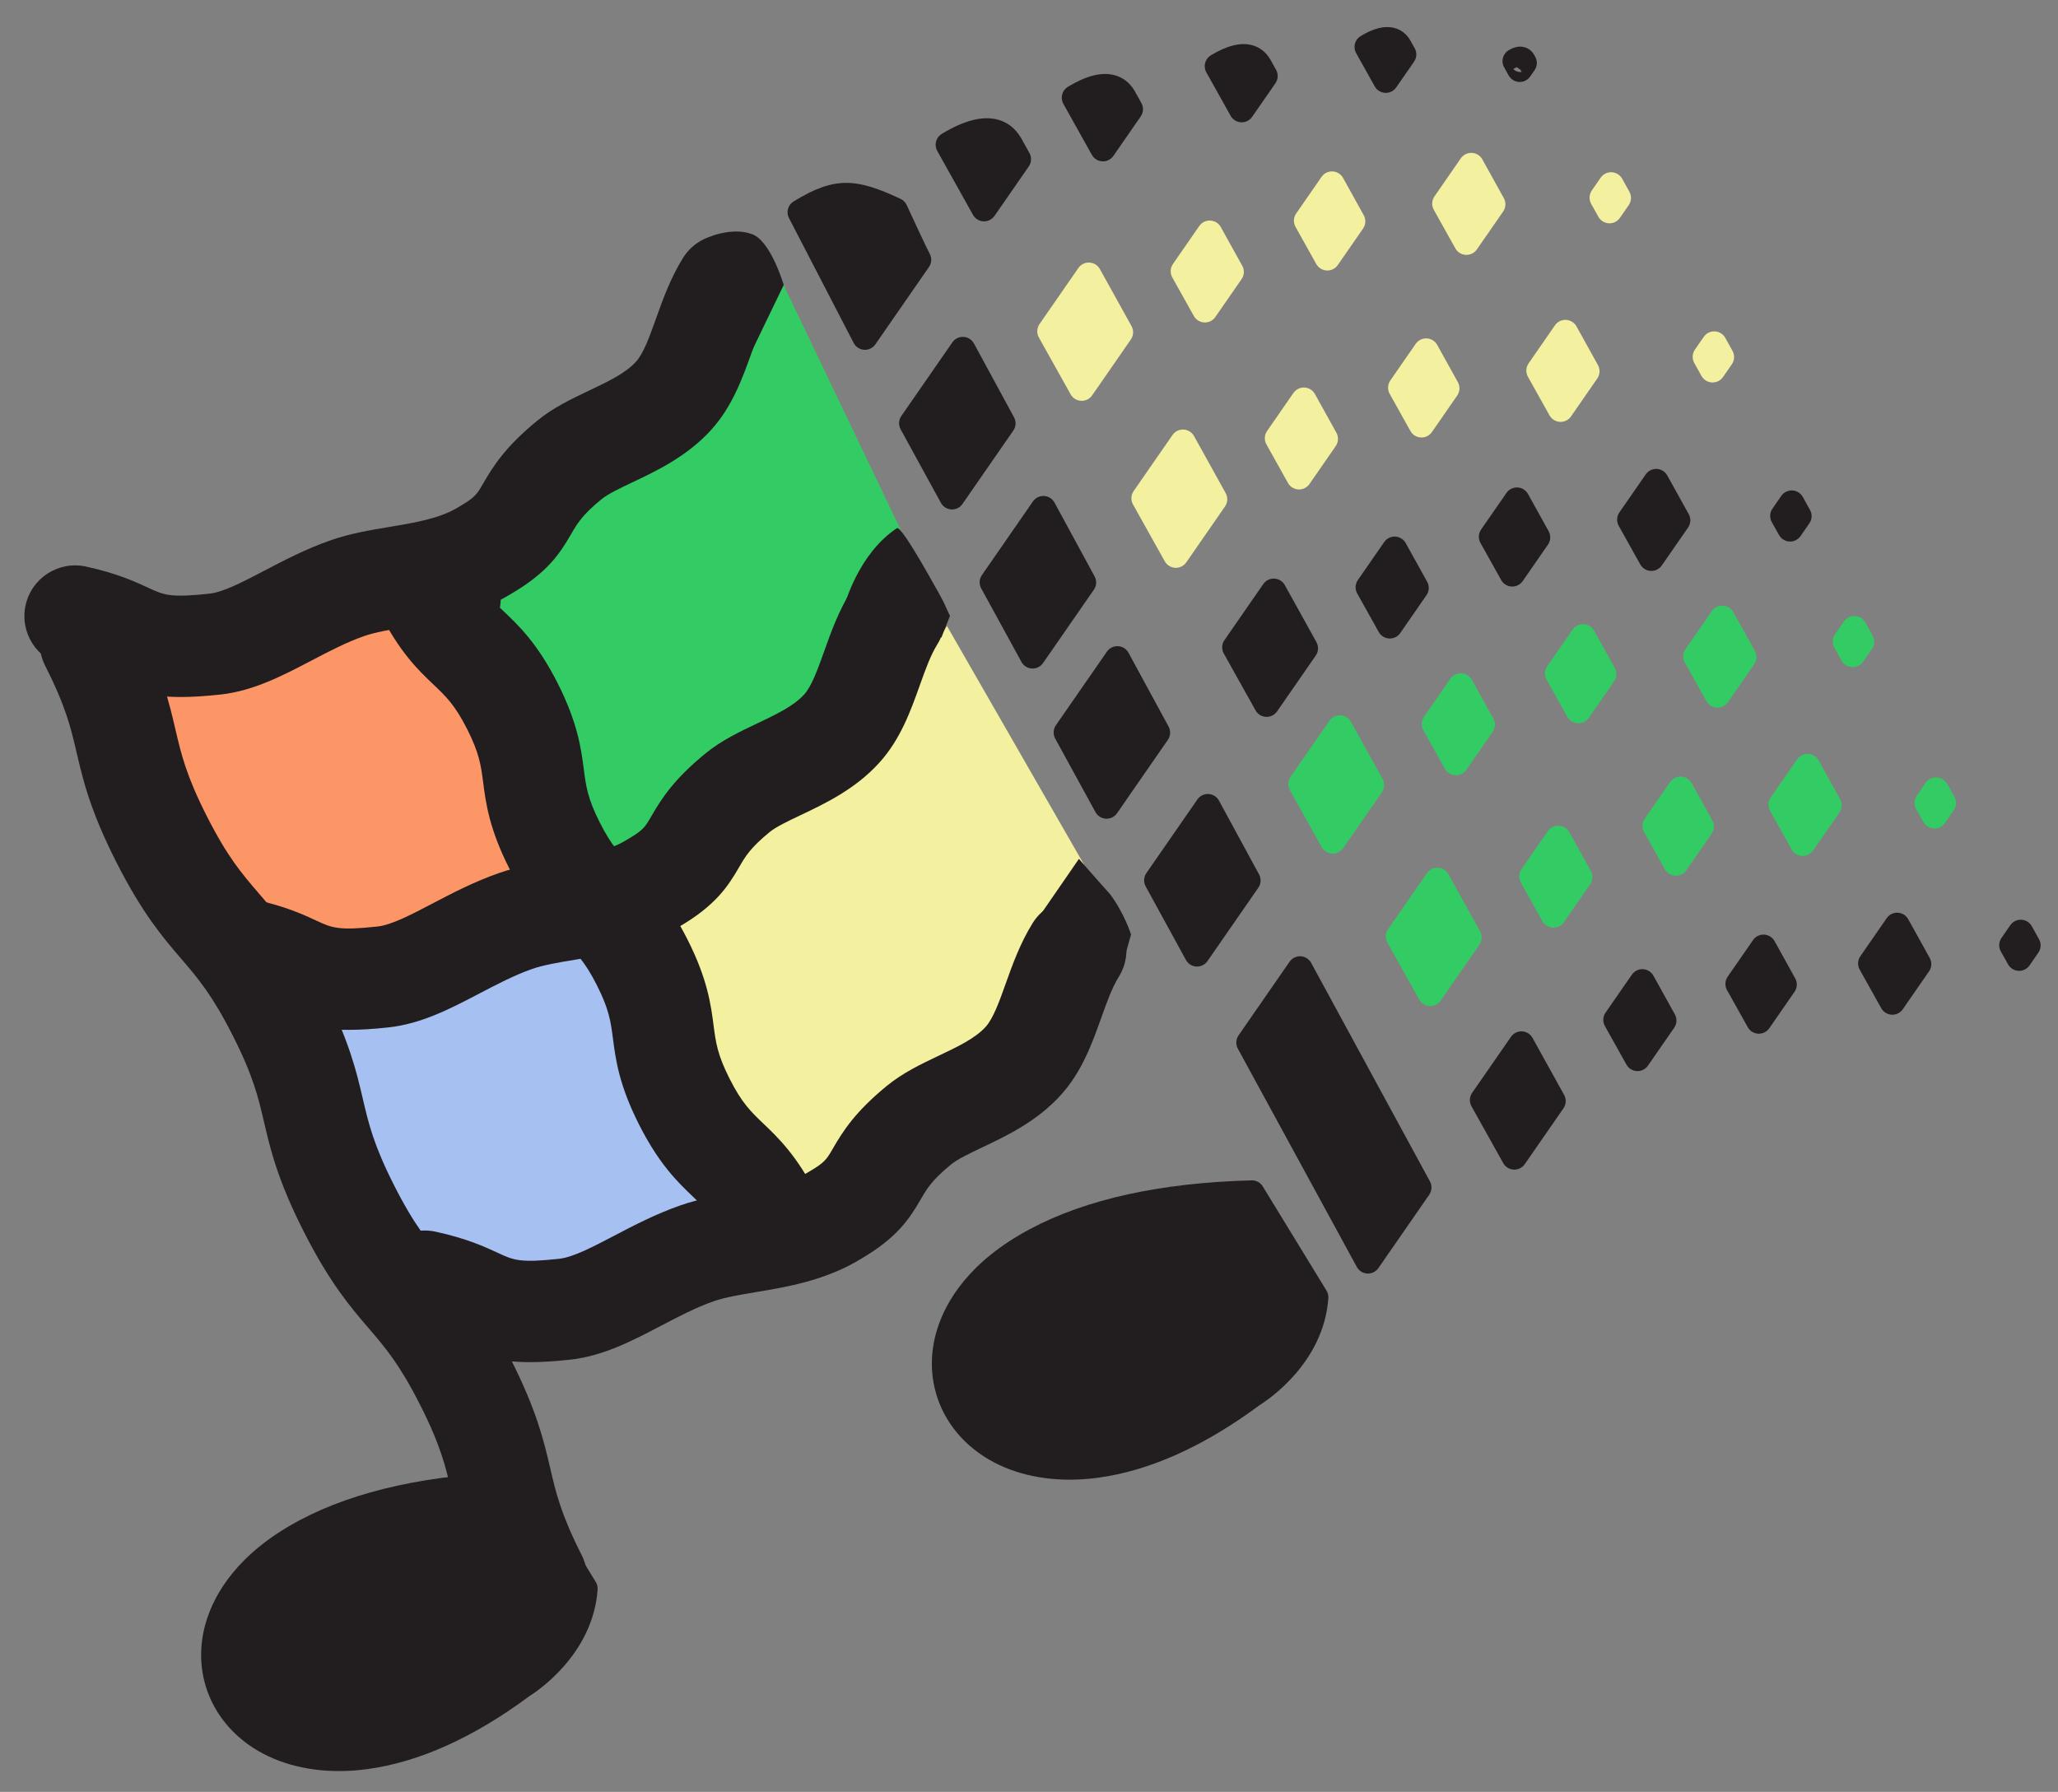 <?xml version="1.0" encoding="iso-8859-1"?>
<!-- Generator: Adobe Illustrator 26.5.0, SVG Export Plug-In . SVG Version: 6.00 Build 0)  -->
<svg version="1.1" xmlns="http://www.w3.org/2000/svg" xmlns:xlink="http://www.w3.org/1999/xlink" x="0px" y="0px"
	 width="1243.877px" height="1083.092px" viewBox="0 0 1243.877 1083.092" enable-background="new 0 0 1243.877 1083.092"
	 xml:space="preserve">
<rect x="0" y="0" width="1243.877" height="1083.092" fill="#808080" stroke="none"/>
<g id="Ebene_3" display="none">
	<g display="inline">
		<polyline fill="#32CE64" points="411.088,368.677 542.133,642.459 284.961,691.988 156.049,412.352 411.088,368.677 		"/>
		<polygon fill="#FF9866" points="115.56,445.004 264.95,719.787 35.513,863.657 -108.293,584.155 		"/>
		<polygon fill="#A8C2F5" points="264.95,740.526 381.763,975.083 158.841,1111.342 36.443,887.59 209.103,752.161 		"/>
		<polyline fill="#F6F3A1" points="549.841,658.563 658.242,888.055 419.925,945.347 313.35,716.326 549.841,658.563 		"/>
		<path fill="#221E20" d="M550.342,1100.753c32.463-31.728,77.649-48.163,120.366-56.657c23.018-4.577,46.544-6.635,70.281-6.762
			l74.672,156.006c-27.091,8.579-52.085,13.985-64.21,16.392c-46.583,9.245-96.196,14.166-144.079,7.326
			c-28.832-4.119-66.2-13.378-80.353-42.04C513.771,1148.192,531.276,1119.387,550.342,1100.753z"/>
		<path fill="#221E20" d="M198.57,1156.559c137.804-122.004,308.107-186.534,487.983-212.371l-33.355-69.686
			c-73.847,9.994-146.192,26.433-216.712,51.35c-33.225-66.911-66.665-133.715-100.221-200.46
			c72.246-25.288,146.429-40.743,222.228-48.75l-27.41-57.267c-76.458,7.321-151.278,22.393-224.137,47.748
			c-40.393-80.248-80.74-160.52-120.907-240.881c74.985-26.088,152.078-40.138,230.925-45.289l-36.514-76.286
			c-94.966,5.131-188.679,23.79-276.673,62.579C-6.553,415.88-99.027,493.26-174.749,586.352l330.798,682.857
			c-468.648-2.792-243.864,349.74,61.897,122.165c0,0,47.004-39.093,51.193-97.965 M222.334,703.103
			c-67.73,34.531-128.901,77.706-184.345,129.699c-39.302-79.047-78.55-158.121-117.7-237.244
			c54.236-53.145,114.291-97.614,181.567-132.918C141.888,542.859,182.084,622.994,222.334,703.103z M164.866,1088.355
			c-32.643-65.961-65.38-131.876-98.147-197.776c55.692-51.784,117.096-94.727,184.901-129.177
			c33.483,66.694,66.873,133.434,100.077,200.267C283.638,995.593,221.431,1037.507,164.866,1088.355z"/>
		<path fill="#221E20" d="M850.825,984.619c4.01,8.34,47.433,99.39,47.433,99.39s-0.006,0-0.01,0
			c-11.223,48.805-22.312,63.909-66.866,82.008l-86.744-181.398H850.825z"/>
		<path fill="#221E20" d="M799.764,878.976c13.583,27.959,27.128,55.937,40.623,83.939h-106.16l-40.262-83.939H799.764z"/>
		<path fill="#221E20" d="M636.475,546.416c14.525,29.395,29.042,58.794,43.541,88.201H576.758l-42.306-88.201H636.475z"/>
		<path fill="#221E20" d="M471.083,414.304l-52.858-110.2c33.231-0.661,66.549,0.262,99.756,2.485
			c17.71,35.915,35.444,71.817,53.186,107.714H471.083z"/>
		<path fill="#221E20" d="M581.895,436.007c14.617,29.569,29.237,59.137,43.852,88.706H524.041l-42.549-88.706H581.895z"/>
		<path fill="#221E20" d="M690.706,656.32c15.041,30.532,30.066,61.071,45.054,91.63H631.118l-43.951-91.63H690.706z"/>
		<path fill="#221E20" d="M746.4,769.653c14.299,29.191,28.577,58.393,42.803,87.621H683.556l-42.028-87.621H746.4z"/>
		<path fill="#221E20" d="M973.533,979.271c3.302,7.037,6.609,14.071,9.904,21.112c-0.003,0-0.005,0-0.008,0
			c13.763,31.089-18.374,53.925-55.067,69.196l-42.278-90.309H973.533z"/>
		<path fill="#F6F3A1" d="M932.36,856.35c12.902,27.209,25.768,54.438,38.586,81.69H870.11l-38.243-81.69H932.36z"/>
		<path fill="#32CE64" d="M749.116,522.77c11.589,24.03,23.172,48.064,34.74,72.104h-82.388l-33.756-72.104H749.116z"/>
		<path fill="#221E20" d="M594.339,377.723l-38.596-82.444c24.265-0.495,48.593,0.196,72.84,1.859
			c12.931,26.869,25.881,53.729,38.836,80.585H594.339z"/>
		<path fill="#32CE64" d="M694.912,411.907c11.778,24.41,23.557,48.819,35.333,73.23h-81.947l-34.283-73.23H694.912z"/>
		<path fill="#221E20" d="M810.503,633.774c12.859,26.744,25.705,53.495,38.518,80.263H759.56l-37.575-80.263H810.503z"/>
		<path fill="#F6F3A1" d="M869.494,753.6c11.265,23.562,22.513,47.133,33.72,70.724h-83.229l-33.11-70.724H869.494z"/>
		<path fill="#221E20" d="M1063.777,938.04c2.51,5.35,5.025,10.697,7.53,16.05c-0.003,0-0.004,0-0.006,0
			c10.463,23.635-13.969,40.996-41.864,52.606l-32.141-68.656H1063.777z"/>
		<path fill="#F6F3A1" d="M1028.546,822.426c9.798,20.664,19.569,41.342,29.304,62.038h-76.578l-29.043-62.038H1028.546z"/>
		<path fill="#32CE64" d="M846.711,472.985c9.709,20.132,19.413,40.266,29.104,60.406h-69.022l-28.279-60.406H846.711z"/>
		<path fill="#221E20" d="M706.245,311.567l-25.216-53.864c15.853-0.323,31.748,0.128,47.589,1.215
			c8.448,17.555,16.909,35.103,25.373,52.649H706.245z"/>
		<path fill="#32CE64" d="M790.491,359.796c9.109,18.879,18.219,37.757,27.327,56.636h-63.378l-26.514-56.636H790.491z"/>
		<path fill="#221E20" d="M910.056,588.132c10.501,21.839,20.99,43.683,31.453,65.54h-73.052l-30.683-65.54H910.056z"/>
		<path fill="#F6F3A1" d="M969.522,705.289c9.946,20.803,19.877,41.614,29.772,62.443H925.81l-29.232-62.443H969.522z"/>
		<path fill="#221E20" d="M1171.362,881.728c2.51,5.35,5.025,10.697,7.529,16.05c-0.002,0-0.004,0-0.006,0
			c10.463,23.635-13.969,40.996-41.864,52.606l-32.141-68.656H1171.362z"/>
		<path fill="#F6F3A1" d="M1116.028,766.114c7.217,15.221,14.414,30.452,21.585,45.697h-56.407l-21.393-45.697H1116.028z"/>
		<path fill="#32CE64" d="M945.567,416.672c8.466,17.555,16.928,35.112,25.379,52.674h-60.187l-24.66-52.674H945.567z"/>
		<path fill="#221E20" d="M806.349,238.095l-20.846-44.528c13.105-0.267,26.245,0.106,39.341,1.004
			c6.984,14.512,13.978,29.019,20.975,43.524H806.349z"/>
		<path fill="#32CE64" d="M884.125,306.4c7.688,15.933,15.376,31.866,23.063,47.799h-53.489L831.321,306.4H884.125z"/>
		<path fill="#221E20" d="M1005.993,531.82c8.808,18.319,17.607,36.644,26.385,54.979h-61.28l-25.738-54.979H1005.993z"/>
		<path fill="#F6F3A1" d="M1062.404,648.976c7.941,16.61,15.87,33.226,23.771,49.857h-58.672l-23.34-49.857H1062.404z"/>
		<path fill="#221E20" d="M1251.918,813.805c1.823,3.884,3.649,7.768,5.467,11.654c-0.002,0-0.003,0-0.005,0
			c7.597,17.162-10.143,29.767-30.398,38.197l-23.338-49.852H1251.918z"/>
		<path fill="#F6F3A1" d="M1203.975,691.988c6.786,14.312,13.553,28.633,20.296,42.967h-53.038l-20.115-42.967H1203.975z"/>
		<path fill="#32CE64" d="M1024.654,345.732c6.357,13.181,12.71,26.363,19.056,39.55h-45.191l-18.515-39.55H1024.654z"/>
		<path fill="#221E20" d="M895.399,148.595l-17.494-37.368c10.998-0.224,22.025,0.089,33.016,0.843
			c5.861,12.179,11.731,24.353,17.603,36.526H895.399z"/>
		<path fill="#32CE64" d="M971.956,226.8c6.509,13.49,13.019,26.98,19.527,40.47h-45.288l-18.946-40.47H971.956z"/>
		<path fill="#221E20" d="M1084.676,459.444c6.559,13.642,13.112,27.287,19.648,40.941h-45.634l-19.167-40.941H1084.676z"/>
		<path fill="#F6F3A1" d="M1145.316,576.617c6.268,13.111,12.527,26.227,18.763,39.354h-46.312l-18.424-39.354H1145.316z"/>
		<path fill="#221E20" d="M1330.486,735.743c1.494,3.184,2.99,6.366,4.481,9.552c-0.002,0-0.002,0-0.004,0
			c6.226,14.066-8.313,24.397-24.914,31.306l-19.128-40.858H1330.486z"/>
		<path fill="#F6F3A1" d="M1278.628,620.968c5.165,10.893,10.316,21.794,15.448,32.705h-40.37l-15.311-32.705H1278.628z"/>
		<path fill="#32CE64" d="M1105.472,267.669c5.437,11.274,10.872,22.55,16.299,33.829h-38.654l-15.837-33.829H1105.472z"/>
		<path fill="#221E20" d="M980.041,70.532l-14.86-31.741c9.342-0.19,18.708,0.076,28.044,0.716
			c4.979,10.345,9.964,20.686,14.952,31.025H980.041z"/>
		<path fill="#32CE64" d="M1050.488,152.347c5.236,10.851,10.472,21.702,15.707,32.554h-36.429l-15.24-32.554H1050.488z"/>
		<path fill="#221E20" d="M1161.806,388.114c5.085,10.576,10.165,21.155,15.232,31.74h-35.378l-14.859-31.74H1161.806z"/>
		<path fill="#F6F3A1" d="M1223.389,503.584c5.013,10.486,10.019,20.976,15.007,31.475h-37.04l-14.735-31.475H1223.389z"/>
	</g>
</g>
<g id="Ebene_2">
	<g>
		<g>
			<g>
				<polyline fill="#33CC64" points="467.704,159.929 568.298,370.261 360.336,530.128 272.702,312.836 443.318,204.637 				"/>
			</g>
			<g>
				<polyline fill="#F3F09F" points="572.362,378.39 682.101,569.417 468.527,758.243 371.057,543.465 547.976,415.986 				"/>
			</g>
			<g>
				<polygon fill="#FD9666" points="236.254,326.698 344.977,526.678 163.697,600.409 70.216,401.253 				"/>
			</g>
			<g>
				<polygon fill="#A6C0F2" points="373.352,560.442 478.349,754.856 266.323,815.483 170.81,613.279 301.284,574.287 				"/>
			</g>
			<g>
				<path fill="#221E20" d="M109.048,421.303c-20.924,0-32.151-4.294-45.145-10.327c-6.558-3.045-12.753-5.922-24.993-8.582
					c-16.553-3.598-27.054-19.934-23.456-36.486c3.598-16.552,19.934-27.057,36.486-23.456c18.879,4.104,29.812,9.18,37.795,12.887
					c9.263,4.301,13.098,6.081,36.886,3.496c8.387-0.912,20.402-7.207,33.122-13.872c11.753-6.158,25.073-13.138,40.016-18.367
					c11.844-4.145,24.02-6.174,35.796-8.137c15.649-2.608,30.43-5.072,41.716-12.043c0.2-0.123,0.4-0.244,0.602-0.363
					c9.341-5.478,10.438-7.377,14.072-13.671c6.47-11.205,13.83-22.538,32.562-37.936c9.775-8.035,20.892-13.314,31.644-18.419
					c11.282-5.357,21.938-10.417,28.274-17.425c4.588-5.074,8.231-15.279,12.088-26.083c4.079-11.427,8.703-24.379,16.267-36.558
					c8.936-14.39,27.846-18.81,42.236-9.874c14.39,8.937,18.811,27.847,9.874,42.236c-4.107,6.613-7.264,15.457-10.607,24.82
					c-5.436,15.227-11.598,32.486-24.359,46.599c-14.512,16.05-32.782,24.726-47.463,31.696
					c-7.742,3.676-15.055,7.148-19.003,10.394c-11.682,9.603-14.644,14.732-18.393,21.224c-6.992,12.109-14.524,23.161-35.87,35.739
					c-21.458,13.154-44.791,17.043-63.557,20.171c-9.644,1.607-18.752,3.126-25.619,5.529c-10.707,3.747-21.433,9.367-31.806,14.802
					c-17.22,9.023-35.026,18.353-54.964,20.52C123.865,420.838,115.93,421.303,109.048,421.303z"/>
			</g>
			<g>
				<path fill="#221E20" d="M210.658,622.49c-20.924,0-32.151-4.294-45.145-10.327c-6.558-3.045-12.753-5.922-24.993-8.582
					c-16.553-3.598-27.054-19.934-23.456-36.486c3.598-16.553,19.934-27.056,36.486-23.456c18.879,4.104,29.812,9.18,37.795,12.887
					c9.263,4.301,13.098,6.08,36.885,3.496c8.387-0.912,20.402-7.207,33.122-13.872c11.753-6.158,25.073-13.138,40.016-18.367
					c11.844-4.145,24.02-6.174,35.796-8.137c15.649-2.608,30.431-5.072,41.716-12.043c0.2-0.123,0.4-0.244,0.602-0.363
					c9.341-5.478,10.438-7.377,14.072-13.671c6.47-11.205,13.829-22.538,32.562-37.936c9.775-8.035,20.892-13.315,31.644-18.42
					c11.282-5.357,21.938-10.417,28.274-17.424c4.588-5.074,8.231-15.278,12.088-26.082c4.08-11.428,8.703-24.38,16.268-36.56
					c8.937-14.39,27.846-18.811,42.237-9.873c14.39,8.937,18.81,27.847,9.873,42.237c-4.107,6.613-7.264,15.457-10.607,24.82
					c-5.436,15.227-11.597,32.486-24.358,46.599c-14.512,16.05-32.783,24.726-47.463,31.696
					c-7.742,3.676-15.055,7.148-19.003,10.394c-11.682,9.603-14.643,14.731-18.393,21.224
					c-6.992,12.109-14.524,23.162-35.873,35.741c-21.457,13.152-44.79,17.041-63.554,20.169c-9.643,1.607-18.752,3.126-25.619,5.529
					c-10.707,3.747-21.433,9.367-31.806,14.802c-17.22,9.023-35.026,18.353-54.964,20.52
					C225.475,622.025,217.54,622.49,210.658,622.49z"/>
			</g>
			<g>
				<path fill="#221E20" d="M320.396,823.339c-20.921,0-32.151-4.294-45.144-10.327c-6.558-3.045-12.753-5.922-24.993-8.582
					c-16.553-3.598-27.054-19.934-23.456-36.486c3.598-16.553,19.934-27.059,36.486-23.456c18.879,4.104,29.812,9.18,37.795,12.887
					c9.263,4.301,13.097,6.081,36.885,3.495c8.388-0.912,20.403-7.207,33.123-13.872c11.752-6.158,25.072-13.138,40.014-18.367
					c11.844-4.145,24.02-6.174,35.795-8.137c15.65-2.608,30.431-5.072,41.716-12.043c0.2-0.123,0.401-0.244,0.603-0.362
					c9.341-5.478,10.438-7.378,14.072-13.672c6.47-11.205,13.829-22.538,32.562-37.936c9.775-8.035,20.892-13.315,31.644-18.42
					c11.281-5.357,21.938-10.417,28.274-17.424c4.587-5.074,8.23-15.278,12.087-26.082c4.08-11.428,8.704-24.38,16.268-36.56
					c8.937-14.39,27.847-18.811,42.237-9.873c14.39,8.937,18.81,27.847,9.874,42.237c-4.107,6.613-7.265,15.457-10.608,24.821
					c-5.436,15.227-11.598,32.485-24.358,46.598c-14.512,16.05-32.782,24.726-47.462,31.696
					c-7.742,3.677-15.055,7.149-19.003,10.394c-11.683,9.603-14.644,14.732-18.393,21.224c-6.992,12.109-14.524,23.161-35.87,35.739
					c-21.458,13.154-44.792,17.044-63.558,20.171c-9.643,1.607-18.751,3.125-25.619,5.528c-10.706,3.747-21.432,9.367-31.804,14.802
					c-17.22,9.023-35.027,18.353-54.965,20.52C335.211,822.874,327.279,823.339,320.396,823.339z"/>
			</g>
			<g>
				<path fill="#221E20" d="M324.201,984.432c-11.188,0-21.969-6.142-27.378-16.802c-15.832-31.21-20.168-49.796-23.993-66.193
					c-3.476-14.902-6.478-27.771-18.96-52.378c-12.482-24.606-21.094-34.63-31.065-46.237
					c-10.972-12.772-23.409-27.248-39.241-58.459c-15.833-31.21-20.168-49.796-23.993-66.194
					c-3.476-14.902-6.478-27.771-18.961-52.378c-12.483-24.607-21.095-34.632-31.066-46.239
					c-10.973-12.773-23.409-27.25-39.242-58.461c-15.833-31.212-20.169-49.798-23.994-66.196
					c-3.476-14.902-6.479-27.773-18.962-52.38c-7.663-15.107-1.629-33.565,13.477-41.229c15.108-7.663,33.566-1.629,41.229,13.477
					c15.833,31.212,20.169,49.798,23.994,66.196c3.476,14.902,6.478,27.773,18.961,52.38c12.483,24.608,21.095,34.632,31.067,46.24
					c10.973,12.773,23.409,27.249,39.242,58.461c15.833,31.211,20.168,49.796,23.993,66.194c3.476,14.902,6.478,27.771,18.96,52.378
					c12.482,24.606,21.094,34.63,31.065,46.237c10.972,12.772,23.409,27.248,39.241,58.459
					c15.833,31.21,20.168,49.796,23.993,66.194c3.476,14.901,6.478,27.771,18.96,52.376c7.664,15.107,1.629,33.566-13.477,41.229
					C333.606,983.363,328.867,984.432,324.201,984.432z"/>
			</g>
			<g>
				<path fill="#221E20" d="M466.585,767.166c-11.194,0.001-21.981-6.148-27.385-16.818c-7.429-14.665-12.815-19.807-20.27-26.926
					c-9.112-8.698-20.45-19.524-32.633-43.574c-12.182-24.049-14.202-39.595-15.826-52.087c-1.328-10.222-2.288-17.607-9.717-32.272
					c-7.429-14.665-12.815-19.807-20.269-26.924c-9.111-8.699-20.45-19.524-32.632-43.572
					c-12.182-24.048-14.202-39.594-15.824-52.086c-1.328-10.22-2.287-17.605-9.715-32.268
					c-7.372-14.553-12.757-19.672-20.211-26.756c-9.201-8.744-20.651-19.627-32.79-43.939c-6.274-12.564-3.262-27.759,7.326-36.949
					c1.875-1.628,4.111-3.134,6.625-4.366c6.787-9.767,18.388-14.941,30.388-12.939c0.444,0.074,0.901,0.163,1.368,0.266
					c0.51,0.048,1.021,0.109,1.534,0.183c10.147,1.465,27.108,10.185,26.417,33.588c-0.052,1.786-0.17,3.878-0.282,5.901
					c-0.055,0.982-0.134,2.393-0.184,3.485c0.207,2.253,0.167,4.565-0.146,6.903c-0.058,0.437-0.125,0.87-0.201,1.3
					c0.716,0.689,1.45,1.386,2.204,2.103c9.141,8.687,20.517,19.499,32.675,43.5c12.182,24.048,14.201,39.594,15.825,52.086
					c1.328,10.22,2.287,17.604,9.715,32.268c7.428,14.664,12.814,19.806,20.269,26.923c9.111,8.698,20.45,19.524,32.632,43.573
					c12.183,24.049,14.203,39.596,15.826,52.088c1.328,10.222,2.288,17.607,9.717,32.272c7.429,14.665,12.815,19.807,20.27,26.926
					c9.111,8.698,20.45,19.524,32.633,43.574c7.654,15.111,1.61,33.566-13.501,41.22
					C475.979,766.099,471.246,767.165,466.585,767.166z M299.855,349.196c0.937,2.043,1.653,4.2,2.124,6.435
					C301.549,353.473,300.835,351.304,299.855,349.196z"/>
			</g>
			<g>
				<path fill="#221E20" d="M555.181,157.017c-2.536-4.643-14.133-29.888-14.133-29.888s-0.002,0.003-0.003,0.004
					c-25.424-11.895-35.616-12.222-57.369,1.154l39.106,75.49L555.181,157.017z"/>
				<path fill="#221E20" d="M522.784,211.446c-0.163,0-0.327-0.005-0.491-0.016c-2.684-0.172-5.081-1.737-6.318-4.125l-39.106-75.49
					c-1.848-3.567-0.63-7.955,2.792-10.058c25.045-15.401,38.092-13.954,64.366-1.694c1.742,0.734,3.179,2.099,3.991,3.866
					c3.195,6.955,11.919,25.797,13.895,29.414c1.391,2.546,1.225,5.658-0.427,8.043l-32.399,46.761
					C527.648,210.22,525.288,211.446,522.784,211.446z M493.843,131.242l29.89,57.7l22.553-32.55
					c-3.261-6.705-8.577-18.189-11.016-23.481C516.206,124.233,508.016,123.592,493.843,131.242z"/>
			</g>
			<g>
				<path fill="#221E20" d="M606.152,255.901c-8.055-14.881-16.13-29.752-24.229-44.61l-30.844,44.517l24.334,44.459
					L606.152,255.901z"/>
				<path fill="#221E20" d="M575.414,307.934c-0.134,0-0.269-0.003-0.404-0.01c-2.655-0.14-5.047-1.644-6.323-3.976l-24.334-44.459
					c-1.394-2.547-1.23-5.662,0.423-8.049l30.844-44.517c1.515-2.187,4.056-3.427,6.712-3.29c2.656,0.142,5.05,1.651,6.323,3.987
					c7.766,14.247,15.922,29.263,24.24,44.63c1.376,2.542,1.206,5.641-0.441,8.017l-30.739,44.366
					C580.278,306.707,577.92,307.934,575.414,307.934z M560.079,256.282l16.1,29.415l20.986-30.289
					c-5.442-10.048-10.806-19.93-16.026-29.523L560.079,256.282z"/>
			</g>
			<g>
				<path fill="#221E20" d="M654.851,352.063c-8.055-14.881-16.13-29.752-24.229-44.61l-30.844,44.517l24.334,44.459
					L654.851,352.063z"/>
				<path fill="#221E20" d="M624.112,404.097c-0.134,0-0.269-0.003-0.404-0.01c-2.654-0.14-5.047-1.644-6.323-3.976l-24.334-44.459
					c-1.394-2.547-1.23-5.662,0.423-8.049l30.844-44.517c1.515-2.187,4.043-3.431,6.712-3.29c2.656,0.142,5.049,1.651,6.323,3.987
					c7.824,14.353,15.753,28.952,24.24,44.63c1.376,2.542,1.206,5.641-0.44,8.017l-30.739,44.366
					C628.977,402.87,626.619,404.097,624.112,404.097z M608.778,352.444l16.101,29.415l20.986-30.289
					c-5.524-10.199-10.822-19.959-16.026-29.523L608.778,352.444z"/>
			</g>
			<g>
				<path fill="#221E20" d="M699.575,442.834c-8.055-14.881-16.13-29.752-24.229-44.61l-30.844,44.517l24.334,44.459
					L699.575,442.834z"/>
				<path fill="#221E20" d="M668.836,494.868c-0.134,0-0.269-0.003-0.404-0.01c-2.655-0.14-5.047-1.644-6.324-3.976l-24.334-44.459
					c-1.393-2.547-1.23-5.662,0.424-8.049l30.844-44.517c1.515-2.186,4.053-3.426,6.712-3.29c2.657,0.142,5.05,1.651,6.323,3.987
					c7.828,14.362,15.984,29.378,24.24,44.63c1.376,2.542,1.206,5.641-0.44,8.017l-30.739,44.366
					C673.701,493.641,671.343,494.868,668.836,494.868z M653.502,443.215l16.1,29.415l20.986-30.289
					c-5.416-10-10.78-19.881-16.026-29.523L653.502,443.215z"/>
			</g>
			<g>
				<path fill="#221E20" d="M754.252,532.196c-8.055-14.881-16.13-29.752-24.229-44.611l-30.844,44.517l24.334,44.459
					L754.252,532.196z"/>
				<path fill="#221E20" d="M723.514,584.23c-0.134,0-0.269-0.003-0.404-0.01c-2.654-0.14-5.047-1.644-6.324-3.976l-24.334-44.459
					c-1.394-2.547-1.23-5.662,0.424-8.049l30.844-44.517c1.515-2.187,4.057-3.427,6.712-3.29c2.657,0.142,5.05,1.651,6.323,3.987
					c7.828,14.362,15.984,29.378,24.24,44.63c1.376,2.542,1.206,5.641-0.44,8.017l-30.739,44.366
					C728.379,583.003,726.02,584.23,723.514,584.23z M708.179,532.576l16.1,29.415l20.986-30.289
					c-5.416-10-10.78-19.881-16.026-29.523L708.179,532.576z"/>
			</g>
			<g>
				<path fill="#221E20" d="M857.548,717.767c-8.055-14.881-63.705-117.234-71.804-132.093l-30.844,44.517l71.909,131.941
					L857.548,717.767z"/>
				<path fill="#221E20" d="M826.809,769.801c-0.136,0-0.273-0.004-0.41-0.011c-2.657-0.142-5.05-1.651-6.323-3.987l-71.909-131.941
					c-1.387-2.545-1.221-5.654,0.43-8.037l30.844-44.517c1.516-2.187,4.041-3.43,6.712-3.29c2.656,0.142,5.049,1.651,6.323,3.987
					c7.899,14.49,63.81,117.324,71.815,132.113c1.376,2.542,1.206,5.641-0.44,8.017L833.111,766.5
					C831.674,768.574,829.315,769.801,826.809,769.801z M763.894,630.673l63.696,116.87l20.97-30.266
					c-11.103-20.465-48.139-88.587-63.601-117.006L763.894,630.673z"/>
			</g>
			<g>
				<path fill="#221E20" d="M615.507,96.224c-1.681-3.015-3.361-6.032-5.045-9.046c-0.001,0.001-0.001,0.002-0.002,0.003
					c-7.625-13.04-23.238-8.166-37.283,0.294l21.603,38.664L615.507,96.224z"/>
				<path fill="#221E20" d="M594.781,133.807c-0.123,0-0.246-0.003-0.37-0.009c-2.643-0.127-5.033-1.609-6.324-3.919l-21.603-38.665
					c-2.018-3.612-0.807-8.173,2.737-10.308c13.521-8.145,24.52-10.976,33.621-8.653c5.895,1.504,10.766,5.245,14.102,10.828
					c0.073,0.116,0.144,0.235,0.211,0.356c1.259,2.252,2.514,4.504,3.77,6.758l1.279,2.295c1.424,2.555,1.271,5.697-0.394,8.101
					l-20.727,29.915C599.647,132.579,597.288,133.807,594.781,133.807z M583.649,90.497l11.829,21.171l11.005-15.884
					c-0.868-1.557-1.736-3.114-2.606-4.67c-0.012-0.021-0.025-0.042-0.037-0.063c-1.655-2.83-3.429-3.591-4.789-3.938
					C596.831,86.547,592.14,86.424,583.649,90.497z"/>
			</g>
			<g>
				<path fill="#F3F09F" d="M677.199,200.84c-6.357-11.501-12.73-22.995-19.121-34.48l-23.483,33.893l19.201,34.364L677.199,200.84z
					"/>
				<path fill="#F3F09F" d="M653.797,242.286c-0.123,0-0.246-0.003-0.37-0.009c-2.643-0.127-5.034-1.609-6.324-3.919l-19.201-34.364
					c-1.428-2.556-1.276-5.701,0.391-8.107l23.483-33.893c1.508-2.177,4.031-3.421,6.679-3.292c2.645,0.13,5.036,1.615,6.324,3.929
					c6.107,10.972,12.543,22.58,19.132,34.499c1.41,2.551,1.252,5.681-0.408,8.077l-23.403,33.778
					C658.662,241.058,656.304,242.286,653.797,242.286z M643.622,200.689l10.872,19.458l13.692-19.761
					c-3.672-6.639-7.291-13.169-10.823-19.53L643.622,200.689z"/>
			</g>
			<g>
				<path fill="#221E20" d="M683.171,66.007c-1.341-2.406-2.681-4.812-4.025-7.217c-0.001,0.001-0.001,0.001-0.002,0.002
					c-6.083-10.403-18.539-6.514-29.743,0.234l17.235,30.846L683.171,66.007z"/>
				<path fill="#221E20" d="M666.636,97.541c-0.123,0-0.246-0.003-0.37-0.009c-2.643-0.127-5.034-1.608-6.324-3.919l-17.235-30.846
					c-2.018-3.612-0.807-8.174,2.737-10.308c11.161-6.722,20.32-9.038,28.007-7.078c5.106,1.303,9.317,4.529,12.193,9.337
					c0.067,0.108,0.133,0.218,0.195,0.331c0.983,1.758,1.964,3.518,2.944,5.278l1.085,1.947c1.424,2.555,1.271,5.697-0.395,8.101
					L672.938,94.24C671.502,96.313,669.143,97.541,666.636,97.541z M659.929,62.149l7.405,13.252l6.813-9.834
					c-0.532-0.956-1.066-1.911-1.6-2.867c-0.007-0.012-0.014-0.025-0.022-0.037c-1.024-1.752-2.023-2.207-2.865-2.422
					C668.487,59.942,665.541,59.711,659.929,62.149z"/>
			</g>
			<g>
				<path fill="#F3F09F" d="M744.124,164.348c-4.311-7.799-8.632-15.593-12.966-23.38l-15.923,22.982l13.02,23.302L744.124,164.348z
					"/>
				<path fill="#F3F09F" d="M728.256,194.919c-0.123,0-0.246-0.003-0.37-0.009c-2.643-0.127-5.034-1.609-6.324-3.919l-13.02-23.302
					c-1.428-2.555-1.276-5.701,0.391-8.107l15.923-22.982c1.508-2.176,4.034-3.422,6.679-3.291c2.646,0.13,5.036,1.616,6.324,3.93
					c4.337,7.794,8.661,15.594,12.976,23.399c1.41,2.551,1.252,5.681-0.408,8.077l-15.87,22.904
					C733.122,193.692,730.763,194.919,728.256,194.919z M724.262,164.385l4.691,8.396l6.158-8.887
					c-1.555-2.81-3.111-5.619-4.669-8.427L724.262,164.385z"/>
			</g>
			<g>
				<path fill="#221E20" d="M764.583,45.941c-1.143-2.049-2.284-4.099-3.429-6.147c-0.001,0.001-0.001,0.001-0.001,0.002
					c-5.182-8.861-15.792-5.549-25.336,0.2l14.681,26.275L764.583,45.941z"/>
				<path fill="#221E20" d="M750.499,73.937c-0.123,0-0.246-0.003-0.37-0.009c-2.643-0.127-5.033-1.608-6.324-3.919l-14.681-26.275
					c-2.018-3.612-0.807-8.174,2.738-10.309c9.781-5.891,17.87-7.904,24.723-6.156c4.711,1.202,8.581,4.194,11.189,8.654
					c0.025,0.043,0.051,0.084,0.075,0.128l3.433,6.154c1.425,2.555,1.272,5.697-0.394,8.102l-14.085,20.329
					C755.365,72.71,753.006,73.937,750.499,73.937z M746.402,43.217l4.795,8.581l4.363-6.297l-1.025-1.836
					c-0.75-1.283-1.394-1.447-1.74-1.536C752.158,41.967,750.232,41.736,746.402,43.217z"/>
			</g>
			<g>
				<path fill="#F3F09F" d="M817.548,133.788c-4.152-7.511-8.313-15.017-12.487-22.517l-15.335,22.134l12.539,22.441
					L817.548,133.788z"/>
				<path fill="#F3F09F" d="M802.266,163.514c-0.123,0-0.246-0.003-0.37-0.009c-2.643-0.127-5.034-1.609-6.324-3.919l-12.539-22.441
					c-1.428-2.555-1.276-5.701,0.391-8.107l15.336-22.134c1.508-2.177,4.032-3.423,6.679-3.291c2.646,0.13,5.036,1.616,6.324,3.93
					c4.178,7.506,8.342,15.019,12.497,22.536c1.41,2.551,1.252,5.68-0.408,8.076l-15.283,22.058
					C807.131,162.286,804.773,163.514,802.266,163.514z M798.753,133.84l4.21,7.535l5.572-8.041
					c-1.396-2.522-2.792-5.043-4.19-7.564L798.753,133.84z"/>
			</g>
			<g>
				<path fill="#221E20" d="M848.367,32.909c-0.874-1.568-1.748-3.137-2.624-4.705c0,0.001-0.001,0.001-0.001,0.001
					c-3.966-6.782-12.086-4.247-19.39,0.153l11.236,20.109L848.367,32.909z"/>
				<path fill="#221E20" d="M837.588,56.135c-0.123,0-0.246-0.003-0.37-0.009c-2.643-0.127-5.034-1.609-6.324-3.919l-11.235-20.109
					c-2.018-3.612-0.807-8.173,2.737-10.308c7.919-4.77,14.555-6.377,20.294-4.914c4.082,1.042,7.427,3.62,9.672,7.459
					c0.025,0.043,0.051,0.085,0.076,0.128l2.627,4.711c1.425,2.555,1.272,5.697-0.394,8.102l-10.78,15.558
					C842.454,54.908,840.095,56.135,837.588,56.135z M837.101,31.876l1.185,2.121l1.057-1.526l-0.22-0.394
					c-0.117-0.201-0.204-0.304-0.245-0.347C838.628,31.661,838.042,31.658,837.101,31.876z"/>
			</g>
			<g>
				<path fill="#F3F09F" d="M902.217,123.472c-4.315-7.807-8.641-15.609-12.979-23.405l-15.94,23.006l13.034,23.327L902.217,123.472
					z"/>
				<path fill="#F3F09F" d="M886.332,154.068c-0.123,0-0.246-0.003-0.37-0.009c-2.643-0.127-5.034-1.609-6.324-3.919l-13.034-23.326
					c-1.428-2.556-1.276-5.701,0.391-8.107l15.941-23.006c1.508-2.177,4.034-3.425,6.679-3.291c2.646,0.13,5.036,1.615,6.324,3.929
					c4.342,7.802,8.67,15.611,12.99,23.424c1.41,2.551,1.252,5.681-0.408,8.077l-15.886,22.928
					C891.198,152.841,888.839,154.068,886.332,154.068z M882.324,123.509l4.705,8.42l6.175-8.912
					c-1.56-2.818-3.12-5.636-4.682-8.452L882.324,123.509z"/>
			</g>
			<g>
				<path fill="#221E20" d="M921.212,38.049c-0.215-0.386-0.43-0.772-0.646-1.158c0,0,0,0,0,0c-0.976-1.669-2.974-1.045-4.772,0.038
					l2.765,4.949L921.212,38.049z"/>
				<path fill="#221E20" d="M918.56,49.546c-0.123,0-0.246-0.003-0.37-0.009c-2.643-0.127-5.034-1.608-6.324-3.918L909.1,40.67
					c-2.019-3.612-0.807-8.174,2.738-10.309c3.296-1.985,6.462-2.611,9.406-1.859c2.5,0.638,4.61,2.243,5.941,4.519
					c0.022,0.039,0.045,0.078,0.067,0.118l0.659,1.18c1.422,2.554,1.268,5.694-0.396,8.096l-2.652,3.829
					C923.426,48.318,921.067,49.546,918.56,49.546z M914.645,41.705c1.545,1.67,3.853,2.037,5.072,1.738l-0.997-1.655l-0.161,0.09
					l-1.883-1.304L914.645,41.705z"/>
			</g>
			<g>
				<path fill="#F3F09F" d="M734.1,301.773c-6.357-11.501-12.73-22.995-19.121-34.48l-23.483,33.893l19.201,34.364L734.1,301.773z"
					/>
				<path fill="#F3F09F" d="M710.698,343.218c-0.123,0-0.246-0.003-0.37-0.009c-2.643-0.127-5.034-1.609-6.324-3.919l-19.201-34.364
					c-1.428-2.556-1.276-5.701,0.391-8.107l23.483-33.893c1.508-2.176,4.032-3.421,6.679-3.291c2.646,0.13,5.036,1.616,6.324,3.93
					c6.129,11.014,12.566,22.621,19.131,34.499c1.41,2.551,1.252,5.681-0.408,8.077L717,339.917
					C715.563,341.99,713.205,343.218,710.698,343.218z M700.523,301.621l10.872,19.458l13.692-19.761
					c-3.665-6.627-7.283-13.155-10.823-19.529L700.523,301.621z"/>
			</g>
			<g>
				<path fill="#F3F09F" d="M801.026,265.28c-4.311-7.799-8.632-15.593-12.966-23.38l-15.923,22.982l13.02,23.302L801.026,265.28z"
					/>
				<path fill="#F3F09F" d="M785.158,295.852c-0.123,0-0.246-0.003-0.37-0.009c-2.643-0.127-5.034-1.608-6.324-3.919l-13.02-23.302
					c-1.428-2.556-1.276-5.701,0.391-8.107l15.923-22.982c1.508-2.176,4.035-3.426,6.679-3.291c2.646,0.13,5.036,1.616,6.324,3.93
					c4.337,7.794,8.661,15.594,12.976,23.399c1.41,2.551,1.252,5.68-0.408,8.076l-15.869,22.904
					C790.023,294.624,787.665,295.852,785.158,295.852z M781.163,265.317l4.691,8.396l6.157-8.887
					c-1.555-2.81-3.111-5.619-4.669-8.428L781.163,265.317z"/>
			</g>
			<g>
				<path fill="#F3F09F" d="M874.45,234.72c-4.152-7.511-8.313-15.017-12.487-22.517l-15.335,22.134l12.539,22.441L874.45,234.72z"
					/>
				<path fill="#F3F09F" d="M859.167,264.446c-0.123,0-0.246-0.003-0.37-0.009c-2.643-0.127-5.034-1.608-6.324-3.919l-12.539-22.441
					c-1.428-2.556-1.277-5.701,0.391-8.107l15.336-22.134c1.508-2.177,4.035-3.423,6.679-3.291c2.646,0.13,5.036,1.616,6.324,3.93
					c4.178,7.506,8.342,15.019,12.498,22.536c1.41,2.551,1.252,5.68-0.408,8.076l-15.283,22.058
					C864.033,263.218,861.674,264.446,859.167,264.446z M855.654,234.772l4.211,7.535l5.572-8.042
					c-1.396-2.522-2.792-5.043-4.19-7.564L855.654,234.772z"/>
			</g>
			<g>
				<path fill="#F3F09F" d="M959.119,224.405c-4.315-7.807-8.641-15.609-12.979-23.405l-15.94,23.006l13.034,23.327L959.119,224.405
					z"/>
				<path fill="#F3F09F" d="M943.234,255.001c-0.123,0-0.246-0.003-0.37-0.009c-2.643-0.127-5.034-1.609-6.324-3.919l-13.034-23.326
					c-1.428-2.556-1.276-5.701,0.391-8.107l15.94-23.006c1.508-2.176,4.029-3.425,6.679-3.291c2.646,0.13,5.036,1.616,6.324,3.93
					c4.342,7.802,8.671,15.61,12.99,23.424c1.41,2.551,1.252,5.681-0.408,8.077L949.536,251.7
					C948.1,253.773,945.741,255.001,943.234,255.001z M939.226,224.442l4.705,8.42l6.175-8.911c-1.56-2.819-3.12-5.636-4.683-8.453
					L939.226,224.442z"/>
			</g>
			<g>
				<path fill="#221E20" d="M788.97,391.867c-6.357-11.501-12.73-22.995-19.121-34.48l-23.483,33.893l19.201,34.364L788.97,391.867z
					"/>
				<path fill="#221E20" d="M765.567,433.312c-0.123,0-0.246-0.003-0.37-0.009c-2.643-0.127-5.034-1.609-6.324-3.919l-19.201-34.365
					c-1.428-2.555-1.276-5.701,0.391-8.107l23.483-33.893c1.508-2.176,4.034-3.421,6.679-3.291c2.646,0.13,5.036,1.616,6.324,3.93
					c6.138,11.031,12.575,22.638,19.131,34.499c1.41,2.551,1.252,5.681-0.408,8.077l-23.403,33.778
					C770.433,432.085,768.074,433.312,765.567,433.312z M755.393,391.715l10.872,19.458l13.692-19.761
					c-3.663-6.622-7.281-13.149-10.823-19.53L755.393,391.715z"/>
			</g>
			<g>
				<path fill="#221E20" d="M855.895,355.374c-4.311-7.799-8.632-15.593-12.966-23.38l-15.923,22.982l13.02,23.302L855.895,355.374z
					"/>
				<path fill="#221E20" d="M840.026,385.946c-0.123,0-0.246-0.003-0.37-0.009c-2.643-0.127-5.034-1.609-6.324-3.919l-13.02-23.302
					c-1.428-2.555-1.276-5.701,0.391-8.107l15.923-22.982c1.508-2.176,4.029-3.424,6.679-3.291c2.645,0.13,5.036,1.615,6.324,3.929
					c4.337,7.794,8.661,15.594,12.976,23.399c1.41,2.551,1.252,5.681-0.408,8.077l-15.87,22.904
					C844.892,384.718,842.534,385.946,840.026,385.946z M836.033,355.412l4.691,8.395l6.158-8.887
					c-1.555-2.81-3.111-5.619-4.669-8.427L836.033,355.412z"/>
			</g>
			<g>
				<path fill="#221E20" d="M929.319,324.814c-4.152-7.511-8.313-15.017-12.487-22.517l-15.335,22.134l12.539,22.441
					L929.319,324.814z"/>
				<path fill="#221E20" d="M914.036,354.54c-0.123,0-0.246-0.003-0.37-0.009c-2.643-0.127-5.034-1.609-6.324-3.919l-12.539-22.441
					c-1.428-2.555-1.276-5.701,0.391-8.107l15.336-22.134c1.508-2.177,4.029-3.421,6.679-3.291c2.646,0.13,5.036,1.616,6.324,3.93
					c4.178,7.506,8.342,15.019,12.497,22.536c1.41,2.551,1.252,5.68-0.408,8.076l-15.283,22.058
					C918.902,353.313,916.543,354.54,914.036,354.54z M910.524,324.867l4.21,7.535l5.572-8.041c-1.396-2.522-2.792-5.043-4.19-7.564
					L910.524,324.867z"/>
			</g>
			<g>
				<path fill="#221E20" d="M1013.988,314.499c-4.315-7.807-8.641-15.609-12.979-23.405l-15.94,23.006l13.034,23.327
					L1013.988,314.499z"/>
				<path fill="#221E20" d="M998.103,345.095c-0.123,0-0.246-0.003-0.37-0.009c-2.643-0.127-5.034-1.609-6.324-3.919l-13.033-23.326
					c-1.428-2.555-1.276-5.701,0.391-8.107l15.94-23.006c1.507-2.176,4.039-3.423,6.679-3.291c2.645,0.13,5.036,1.615,6.324,3.929
					c4.342,7.802,8.67,15.611,12.99,23.424c1.41,2.551,1.252,5.681-0.408,8.077l-15.886,22.928
					C1002.968,343.867,1000.61,345.095,998.103,345.095z M994.096,314.536l4.704,8.42l6.175-8.912
					c-1.56-2.818-3.12-5.636-4.682-8.452L994.096,314.536z"/>
			</g>
			<g>
				<path fill="#33CC64" d="M828.936,474.51c-6.357-11.501-12.73-22.995-19.121-34.48l-23.483,33.893l19.201,34.364L828.936,474.51z
					"/>
				<path fill="#33CC64" d="M805.534,515.955c-0.123,0-0.246-0.003-0.37-0.009c-2.643-0.127-5.034-1.609-6.324-3.919l-19.201-34.365
					c-1.428-2.555-1.276-5.701,0.391-8.107l23.483-33.893c1.508-2.176,4.03-3.427,6.679-3.291c2.645,0.13,5.036,1.615,6.324,3.929
					c6.163,11.074,12.421,22.359,19.132,34.499c1.41,2.551,1.252,5.681-0.408,8.077l-23.403,33.778
					C810.4,514.728,808.041,515.955,805.534,515.955z M795.359,474.358l10.872,19.458l13.692-19.761
					c-3.717-6.719-7.303-13.191-10.823-19.53L795.359,474.358z"/>
			</g>
			<g>
				<path fill="#33CC64" d="M895.862,438.017c-4.311-7.799-8.632-15.593-12.966-23.38l-15.923,22.982l13.02,23.302L895.862,438.017z
					"/>
				<path fill="#33CC64" d="M879.993,468.589c-0.123,0-0.246-0.003-0.37-0.009c-2.643-0.127-5.034-1.609-6.324-3.919l-13.02-23.302
					c-1.428-2.555-1.276-5.701,0.391-8.107l15.923-22.982c1.508-2.176,4.032-3.424,6.679-3.291c2.646,0.13,5.036,1.616,6.324,3.93
					c4.337,7.794,8.662,15.594,12.975,23.4c1.41,2.551,1.252,5.68-0.408,8.076l-15.869,22.904
					C884.859,467.361,882.5,468.589,879.993,468.589z M876,438.055l4.691,8.395l6.157-8.887c-1.555-2.81-3.111-5.619-4.669-8.427
					L876,438.055z"/>
			</g>
			<g>
				<path fill="#33CC64" d="M969.286,407.457c-4.152-7.511-8.313-15.017-12.487-22.517l-15.335,22.134l12.539,22.441
					L969.286,407.457z"/>
				<path fill="#33CC64" d="M954.003,437.183c-0.123,0-0.246-0.003-0.37-0.009c-2.643-0.127-5.034-1.609-6.324-3.919l-12.539-22.441
					c-1.428-2.555-1.276-5.701,0.391-8.107l15.336-22.134c1.507-2.176,4.04-3.421,6.679-3.291c2.646,0.13,5.036,1.616,6.324,3.93
					c4.178,7.506,8.342,15.018,12.497,22.536c1.41,2.551,1.252,5.68-0.408,8.076l-15.283,22.058
					C958.869,435.956,956.51,437.183,954.003,437.183z M950.491,407.51l4.21,7.535l5.572-8.042c-1.396-2.522-2.792-5.042-4.19-7.564
					L950.491,407.51z"/>
			</g>
			<g>
				<path fill="#33CC64" d="M1053.955,397.142c-4.315-7.807-8.641-15.609-12.979-23.405l-15.94,23.006l13.034,23.327
					L1053.955,397.142z"/>
				<path fill="#33CC64" d="M1038.07,427.738c-0.123,0-0.246-0.003-0.37-0.009c-2.643-0.127-5.034-1.609-6.324-3.919l-13.034-23.326
					c-1.428-2.556-1.276-5.701,0.391-8.107l15.941-23.007c1.507-2.176,4.026-3.424,6.679-3.291c2.646,0.13,5.036,1.616,6.324,3.93
					c4.342,7.802,8.67,15.611,12.99,23.424c1.41,2.551,1.252,5.681-0.408,8.077l-15.886,22.928
					C1042.935,426.51,1040.577,427.738,1038.07,427.738z M1034.062,397.179l4.705,8.42l6.175-8.912
					c-1.56-2.818-3.12-5.635-4.682-8.452L1034.062,397.179z"/>
			</g>
			<g>
				<path fill="#33CC64" d="M887.87,566.636c-6.357-11.501-12.73-22.995-19.121-34.48l-23.483,33.893l19.201,34.364L887.87,566.636z
					"/>
				<path fill="#33CC64" d="M864.468,608.081c-0.123,0-0.246-0.003-0.37-0.009c-2.643-0.127-5.034-1.609-6.324-3.919l-19.201-34.364
					c-1.428-2.556-1.276-5.701,0.391-8.107l23.483-33.893c1.508-2.176,4.036-3.421,6.679-3.291c2.646,0.13,5.036,1.616,6.324,3.93
					c6.129,11.014,12.566,22.621,19.131,34.499c1.41,2.551,1.252,5.681-0.408,8.077l-23.403,33.778
					C869.333,606.854,866.975,608.081,864.468,608.081z M854.293,566.485l10.872,19.458l13.692-19.761
					c-3.665-6.627-7.283-13.155-10.823-19.529L854.293,566.485z"/>
			</g>
			<g>
				<path fill="#33CC64" d="M954.795,530.143c-4.311-7.799-8.632-15.593-12.966-23.38l-15.923,22.982l13.02,23.302L954.795,530.143z
					"/>
				<path fill="#33CC64" d="M938.927,560.715c-0.123,0-0.246-0.003-0.37-0.009c-2.643-0.127-5.034-1.609-6.324-3.919l-13.019-23.302
					c-1.428-2.555-1.276-5.701,0.391-8.107l15.923-22.982c1.508-2.176,4.036-3.421,6.679-3.291c2.646,0.13,5.036,1.616,6.324,3.93
					c4.337,7.794,8.661,15.594,12.976,23.399c1.41,2.551,1.252,5.681-0.408,8.077l-15.869,22.904
					C943.792,559.487,941.434,560.715,938.927,560.715z M934.933,530.181l4.69,8.396l6.158-8.888
					c-1.555-2.81-3.111-5.619-4.669-8.427L934.933,530.181z"/>
			</g>
			<g>
				<path fill="#33CC64" d="M1028.219,499.584c-4.152-7.511-8.313-15.017-12.487-22.517l-15.335,22.134l12.539,22.441
					L1028.219,499.584z"/>
				<path fill="#33CC64" d="M1012.937,529.309c-0.123,0-0.246-0.003-0.37-0.009c-2.643-0.127-5.034-1.608-6.324-3.918
					l-12.539-22.441c-1.428-2.556-1.277-5.701,0.391-8.107l15.336-22.134c1.508-2.177,4.036-3.425,6.679-3.291
					c2.646,0.13,5.036,1.616,6.324,3.93c4.177,7.506,8.342,15.019,12.498,22.536c1.41,2.551,1.252,5.681-0.408,8.077l-15.283,22.058
					C1017.803,528.082,1015.444,529.309,1012.937,529.309z M1009.424,499.636l4.211,7.535l5.572-8.041
					c-1.396-2.522-2.793-5.044-4.191-7.564L1009.424,499.636z"/>
			</g>
			<g>
				<path fill="#33CC64" d="M1105.476,486.774c-4.315-7.807-8.641-15.609-12.979-23.405l-15.94,23.006l13.034,23.327
					L1105.476,486.774z"/>
				<path fill="#33CC64" d="M1089.59,517.37c-0.123,0-0.246-0.003-0.37-0.009c-2.643-0.127-5.034-1.609-6.324-3.919l-13.033-23.326
					c-1.428-2.555-1.276-5.701,0.391-8.107l15.94-23.006c1.507-2.176,4.027-3.425,6.679-3.291c2.645,0.13,5.036,1.615,6.324,3.929
					c4.342,7.802,8.671,15.611,12.99,23.424c1.41,2.551,1.252,5.681-0.408,8.077l-15.886,22.928
					C1094.456,516.142,1092.098,517.37,1089.59,517.37z M1085.584,486.811l4.704,8.42l6.175-8.912
					c-1.56-2.818-3.12-5.636-4.682-8.452L1085.584,486.811z"/>
			</g>
			<g>
				<path fill="#221E20" d="M1087.295,311.965c-1.449-2.622-2.902-5.242-4.359-7.86l-5.353,7.726l4.377,7.833L1087.295,311.965z"/>
				<path fill="#221E20" d="M1081.961,327.332c-0.123,0-0.246-0.003-0.37-0.009c-2.642-0.127-5.033-1.608-6.324-3.918l-4.378-7.833
					c-1.428-2.556-1.277-5.701,0.391-8.108l5.353-7.726c1.507-2.176,4.041-3.419,6.679-3.291c2.645,0.13,5.036,1.615,6.324,3.929
					c1.461,2.625,2.917,5.251,4.37,7.88c1.41,2.551,1.252,5.68-0.408,8.076l-5.335,7.7
					C1086.827,326.105,1084.468,327.332,1081.961,327.332z"/>
			</g>
			<g>
				<path fill="#221E20" d="M938.675,665.536c-6.357-11.501-12.73-22.995-19.121-34.48l-23.483,33.893l19.201,34.364
					L938.675,665.536z"/>
				<path fill="#221E20" d="M915.273,706.982c-0.123,0-0.246-0.003-0.37-0.009c-2.643-0.127-5.034-1.608-6.324-3.919l-19.201-34.365
					c-1.428-2.555-1.276-5.701,0.391-8.107l23.483-33.893c1.508-2.176,4.037-3.418,6.679-3.291c2.646,0.13,5.036,1.616,6.324,3.93
					c6.14,11.034,12.577,22.641,19.131,34.499c1.41,2.551,1.252,5.68-0.408,8.076l-23.403,33.778
					C920.138,705.754,917.78,706.982,915.273,706.982z M905.098,665.385l10.872,19.458l13.692-19.762
					c-3.662-6.62-7.28-13.149-10.823-19.529L905.098,665.385z"/>
			</g>
			<g>
				<path fill="#221E20" d="M1005.6,616.85c-4.311-7.799-8.632-15.593-12.966-23.38l-15.923,22.982l13.02,23.302L1005.6,616.85z"/>
				<path fill="#221E20" d="M989.732,647.422c-0.123,0-0.246-0.003-0.37-0.009c-2.643-0.127-5.034-1.609-6.324-3.919l-13.02-23.302
					c-1.428-2.555-1.276-5.701,0.391-8.107l15.923-22.982c1.508-2.176,4.028-3.428,6.679-3.291c2.646,0.13,5.036,1.616,6.324,3.93
					c4.337,7.794,8.661,15.594,12.976,23.399c1.41,2.551,1.252,5.681-0.408,8.077l-15.87,22.904
					C994.598,646.195,992.239,647.422,989.732,647.422z M985.738,616.888l4.691,8.395l6.158-8.887
					c-1.555-2.81-3.111-5.619-4.669-8.427L985.738,616.888z"/>
			</g>
			<g>
				<path fill="#221E20" d="M1078.347,595.097c-4.152-7.511-8.313-15.017-12.487-22.517l-15.335,22.134l12.539,22.441
					L1078.347,595.097z"/>
				<path fill="#221E20" d="M1063.065,624.823c-0.123,0-0.246-0.003-0.37-0.009c-2.643-0.127-5.034-1.609-6.324-3.919
					l-12.539-22.441c-1.428-2.555-1.276-5.701,0.391-8.107l15.335-22.134c1.508-2.177,4.028-3.421,6.679-3.292
					c2.646,0.13,5.036,1.616,6.324,3.93c4.177,7.506,8.342,15.019,12.498,22.536c1.41,2.551,1.252,5.68-0.408,8.076l-15.283,22.058
					C1067.931,623.595,1065.572,624.823,1063.065,624.823z M1059.552,595.149l4.21,7.535l5.572-8.041
					c-1.396-2.522-2.792-5.043-4.19-7.564L1059.552,595.149z"/>
			</g>
			<g>
				<path fill="#221E20" d="M1159.629,582.749c-4.315-7.807-8.641-15.609-12.979-23.405l-15.94,23.006l13.034,23.326
					L1159.629,582.749z"/>
				<path fill="#221E20" d="M1143.744,613.345c-0.123,0-0.246-0.003-0.37-0.009c-2.643-0.127-5.034-1.609-6.324-3.919
					l-13.034-23.326c-1.428-2.556-1.276-5.701,0.391-8.107l15.94-23.006c1.508-2.176,4.029-3.424,6.679-3.291
					c2.646,0.13,5.036,1.616,6.324,3.93c4.342,7.802,8.671,15.61,12.99,23.424c1.41,2.551,1.252,5.681-0.408,8.077l-15.886,22.928
					C1148.61,612.117,1146.251,613.345,1143.744,613.345z M1139.737,582.786l4.705,8.42l6.175-8.911
					c-1.56-2.819-3.12-5.635-4.683-8.453L1139.737,582.786z"/>
			</g>
			<g>
				<path fill="#221E20" d="M1225.714,571.449c-1.449-2.622-2.902-5.242-4.359-7.86l-5.353,7.726l4.377,7.833L1225.714,571.449z"/>
				<path fill="#221E20" d="M1220.38,586.816c-0.123,0-0.246-0.003-0.371-0.009c-2.643-0.127-5.033-1.609-6.324-3.919l-4.377-7.833
					c-1.428-2.555-1.276-5.701,0.391-8.107l5.353-7.726c1.507-2.176,4.041-3.419,6.679-3.291c2.645,0.13,5.036,1.615,6.324,3.929
					c1.461,2.624,2.917,5.251,4.369,7.878c1.411,2.551,1.253,5.682-0.407,8.078l-5.335,7.7
					C1225.245,585.589,1222.887,586.816,1220.38,586.816z"/>
			</g>
			<g>
				<path fill="#F3F09F" d="M1040.446,215.814c-1.449-2.622-2.902-5.242-4.359-7.86l-5.353,7.726l4.377,7.833L1040.446,215.814z"/>
				<path fill="#F3F09F" d="M1035.112,231.182c-0.123,0-0.246-0.003-0.37-0.009c-2.643-0.127-5.034-1.609-6.324-3.919l-4.377-7.833
					c-1.428-2.555-1.276-5.7,0.391-8.107l5.353-7.726c1.508-2.177,4.029-3.422,6.678-3.292c2.646,0.13,5.036,1.615,6.324,3.929
					c1.461,2.625,2.917,5.251,4.37,7.88c1.41,2.551,1.252,5.68-0.408,8.076l-5.335,7.7
					C1039.978,229.954,1037.619,231.182,1035.112,231.182z"/>
			</g>
			<g>
				<path fill="#33CC64" d="M1125.121,387.874c-1.449-2.622-2.902-5.242-4.359-7.86l-5.353,7.726l4.377,7.833L1125.121,387.874z"/>
				<path fill="#33CC64" d="M1119.787,403.241c-0.123,0-0.246-0.003-0.37-0.009c-2.643-0.127-5.033-1.608-6.324-3.919l-4.377-7.834
					c-1.428-2.555-1.277-5.701,0.391-8.107l5.353-7.726c1.508-2.176,4.03-3.421,6.679-3.291c2.645,0.13,5.036,1.615,6.324,3.929
					c1.461,2.625,2.917,5.252,4.371,7.88c1.409,2.551,1.251,5.68-0.409,8.076l-5.334,7.7
					C1124.653,402.014,1122.294,403.241,1119.787,403.241z"/>
			</g>
			<g>
				<path fill="#33CC64" d="M1174.571,485.419c-1.449-2.622-2.902-5.242-4.359-7.86l-5.353,7.726l4.377,7.833L1174.571,485.419z"/>
				<path fill="#33CC64" d="M1169.237,500.787c-0.123,0-0.246-0.003-0.37-0.009c-2.643-0.127-5.034-1.609-6.324-3.919l-4.377-7.833
					c-1.428-2.555-1.276-5.701,0.391-8.107l5.353-7.726c1.509-2.177,4.037-3.419,6.679-3.291c2.646,0.13,5.036,1.616,6.324,3.93
					c1.46,2.624,2.917,5.251,4.369,7.878c1.41,2.551,1.252,5.68-0.408,8.076l-5.335,7.7
					C1174.102,499.559,1171.744,500.787,1169.237,500.787z"/>
			</g>
			<g>
				<path fill="#F3F09F" d="M978.125,119.624c-1.449-2.622-2.902-5.242-4.359-7.86l-5.353,7.726l4.377,7.833L978.125,119.624z"/>
				<path fill="#F3F09F" d="M972.791,134.991c-0.123,0-0.246-0.003-0.37-0.009c-2.643-0.127-5.034-1.609-6.324-3.919l-4.377-7.833
					c-1.428-2.555-1.276-5.701,0.391-8.107l5.353-7.726c1.508-2.176,4.019-3.423,6.679-3.291c2.646,0.13,5.036,1.616,6.324,3.93
					c1.46,2.624,2.917,5.25,4.369,7.878c1.41,2.551,1.252,5.68-0.408,8.076l-5.335,7.7
					C977.657,133.763,975.298,134.991,972.791,134.991z"/>
			</g>
			<g>
				<path fill="#221E20" d="M756.685,721.127c-296.289,7.782-194.127,266.593,0.741,121.554c0,0,35.131-21.033,37.8-58.554
					L756.685,721.127z"/>
				<path fill="#221E20" d="M646.541,894.388c-20.752,0-39.577-5.36-54.195-15.618c-11.991-8.415-20.781-19.787-25.419-32.888
					c-4.691-13.25-4.925-27.704-0.675-41.798c5.116-16.972,19.058-41.374,56.422-61.251c33.926-18.049,78.947-27.931,133.812-29.371
					c2.732-0.095,5.311,1.325,6.742,3.663l38.541,63.001c0.834,1.363,1.221,2.953,1.107,4.546
					c-2.801,39.366-36.987,61.78-41.148,64.367c-33.821,25.12-66.85,39.988-98.17,44.19
					C657.779,894.004,652.089,894.388,646.541,894.388z M752.469,728.927c-50.455,1.772-91.681,10.999-122.594,27.445
					c-25.517,13.574-42.898,32.091-48.942,52.138c-6.679,22.156,1.069,44.267,20.221,57.707
					c27.822,19.523,82.282,21.976,151.694-29.686c0.206-0.154,0.419-0.297,0.639-0.428c0.295-0.178,30.241-18.639,33.87-50.145
					L752.469,728.927z"/>
			</g>
			<g>
				<path fill="#221E20" d="M315.021,897.251c-296.289,7.782-194.127,266.593,0.741,121.554c0,0,35.131-21.033,37.8-58.554
					L315.021,897.251z"/>
				<path fill="#221E20" d="M204.876,1070.512c-20.753,0-39.578-5.36-54.196-15.618c-11.991-8.415-20.782-19.787-25.419-32.888
					c-4.691-13.25-4.925-27.704-0.675-41.798c5.117-16.972,19.059-41.374,56.422-61.251c33.926-18.049,78.947-27.93,133.812-29.371
					c2.743-0.089,5.312,1.325,6.742,3.663l38.541,63.001c0.834,1.363,1.221,2.952,1.107,4.546
					c-2.8,39.366-36.987,61.78-41.148,64.367c-33.821,25.12-66.85,39.988-98.17,44.19
					C216.114,1070.128,210.424,1070.512,204.876,1070.512z M310.804,905.051c-50.455,1.772-91.681,10.999-122.594,27.445
					c-25.516,13.575-42.897,32.092-48.941,52.139c-6.679,22.155,1.069,44.267,20.221,57.707
					c27.822,19.523,82.281,21.977,151.694-29.686c0.206-0.154,0.419-0.297,0.639-0.428c0.295-0.178,30.241-18.639,33.869-50.145
					L310.804,905.051z"/>
			</g>
		</g>
		<path fill="#221E20" d="M408.883,164.106l21.903-21.677c0,0,12.645-4.742,23.032-1.129c11.742,3.161,19.87,30.935,19.87,30.935
			l-21.903,45.386"/>
		<path fill="#221E20" d="M677.021,588.215l6.605-23.37c0,0-4.083-12.911-12.701-24.386c-9.653-10.669-18.798-21.338-18.798-21.338
			l-25.911,37.596"/>
		<path fill="#221E20" d="M510.38,366.197c0,0,8.016-31.16,31.725-46.966c3.058-2.039,27.999,44.257,27.999,44.257l4.064,8.806
			l-5.193,13.096"/>
	</g>
	<g>
		<g>
			<path fill="#221E20" d="M2220.998,1697.99v-149.062h107.78v17.591h-88.055v45.653h82.462v17.489h-82.462v50.737h91.512v17.591
				H2220.998z"/>
			<path fill="#221E20" d="M2334.497,1697.99v-149.062h56.229c9.896,0,17.454,0.476,22.674,1.424
				c7.321,1.22,13.455,3.543,18.404,6.965c4.947,3.424,8.931,8.22,11.947,14.388c3.016,6.169,4.524,12.948,4.524,20.336
				c0,12.676-4.033,23.403-12.1,32.181c-8.067,8.779-22.641,13.168-43.722,13.168h-38.231v60.601H2334.497z M2354.223,1619.799
				h38.536c12.743,0,21.793-2.372,27.148-7.117c5.354-4.744,8.032-11.422,8.032-20.031c0-6.235-1.575-11.573-4.728-16.014
				c-3.152-4.439-7.305-7.372-12.456-8.796c-3.321-0.88-9.456-1.321-18.403-1.321h-38.13V1619.799z"/>
		</g>
	</g>
</g>
</svg>
